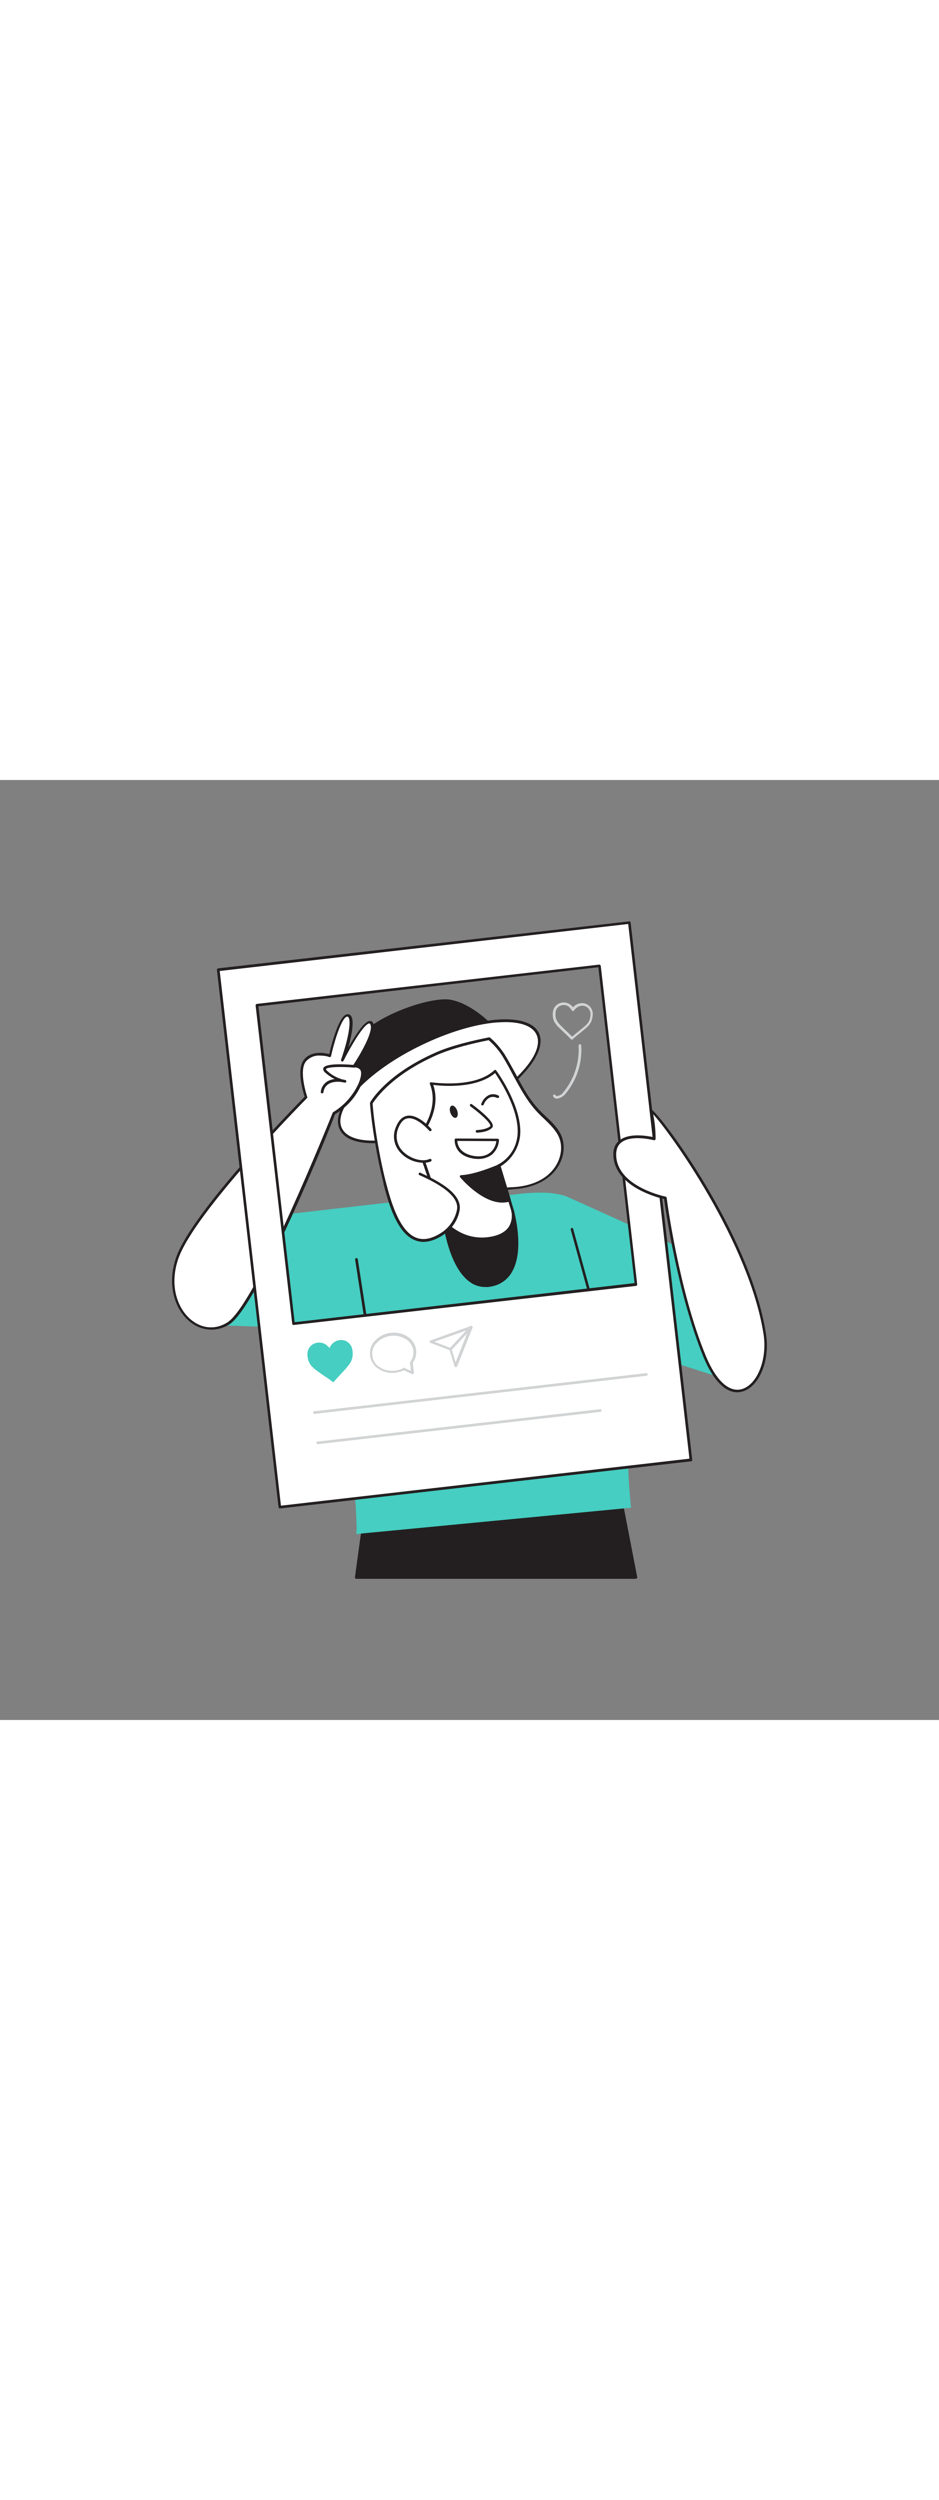 <svg xmlns="http://www.w3.org/2000/svg" xmlns:xlink="http://www.w3.org/1999/xlink" id="Layer_1" x="0px" y="0px" viewBox="0 0 500 500" style="width: 188px;" xml:space="preserve" data-imageid="social-media-38" class="illustrations_image"><rect x="0" y="0" width="500" height="500" fill="#808080" stroke="none"/><style type="text/css">	.st0_social-media-38{fill:#231F20;}	.st1_social-media-38{fill:#FFFFFF;}	.st2_social-media-38{fill:#68E1FD;}	.st3_social-media-38{fill:none;}	.st4_social-media-38{fill:#D1D3D4;}</style><g id="Character_social-media-38">	<polygon class="st0_social-media-38" points="193.7,395 189.7,424.1 338.7,424.1 329.8,378.6 &#9;"></polygon>	<path class="st0_social-media-38" d="M338.7,424.9H189.7c-0.2,0-0.4-0.1-0.5-0.2c-0.1-0.2-0.2-0.4-0.2-0.6l4-29.2c0-0.3,0.3-0.6,0.6-0.6l136.1-16.4&#10;&#9;&#9;c0.4,0,0.7,0.2,0.8,0.6l8.8,45.5c0.1,0.4-0.2,0.8-0.6,0.8C338.8,424.8,338.7,424.8,338.7,424.9L338.7,424.9z M190.5,423.5h147.3&#10;&#9;&#9;l-8.5-44.1l-135,16.2L190.5,423.5z"></path>	<path class="st0_social-media-38" d="M261.6,130.7c0,0-10.2-11-21.6-13.2s-48.3,11.2-51.9,25.7s2.4,35.3,2.4,35.3S244.4,128.3,261.6,130.7z"></path>	<path class="st0_social-media-38" d="M190.5,179.3h-0.2c-0.2-0.1-0.4-0.2-0.5-0.5c-0.2-0.9-6.1-21.2-2.5-35.7c3.7-14.9,40.9-28.4,52.7-26.2&#10;&#9;&#9;c11.5,2.2,21.6,12.9,22,13.4c0.2,0.2,0.3,0.5,0.1,0.8c-0.1,0.3-0.4,0.4-0.7,0.4c-16.7-2.4-70,47.2-70.5,47.7&#10;&#9;&#9;C190.8,179.2,190.7,179.3,190.5,179.3z M237.1,118c-13.4,0-45.1,12.4-48.4,25.4c-3,12.3,1,29.4,2.1,33.9c7-6.4,51.2-46.6,68.9-47.3&#10;&#9;&#9;c-3-2.9-11.2-10.1-20-11.7C238.9,118.1,238,118,237.1,118z"></path>			<ellipse transform="matrix(0.9 -0.435 0.435 0.9 -46.455 117.774)" class="st1_social-media-38" cx="233.9" cy="160.3" rx="58.2" ry="22.1"></ellipse>	<path class="st0_social-media-38" d="M198.6,193.2c-9.2,0-15.4-2.5-17.7-7.3c-2.7-5.6,0.4-13.5,8.7-22.3c8.1-8.6,20.4-17.1,34.4-23.9&#10;&#9;&#9;s28.3-11.1,40.1-12.2c12-1,20.1,1.5,22.8,7s-0.4,13.5-8.7,22.3c-8.1,8.6-20.4,17.1-34.4,23.9S215.5,192,203.7,193&#10;&#9;&#9;C201.9,193.1,200.2,193.2,198.6,193.2z M269.2,128.8c-1.6,0-3.3,0.1-5.1,0.2c-11.6,1-25.7,5.3-39.6,12s-26,15.1-34,23.6&#10;&#9;&#9;c-7.9,8.3-10.9,15.7-8.4,20.7s10.1,7.3,21.5,6.3c11.6-1,25.7-5.3,39.6-12s26-15.1,34-23.6c7.9-8.3,10.9-15.7,8.4-20.7l0,0&#10;&#9;&#9;C283.6,131.1,277.8,128.8,269.2,128.8z"></path>	<polygon class="st2_social-media-38 targetColor" points="214.5,223.9 127.2,233.9 106.1,289.7 218.9,293.5 &#9;" style="fill: rgb(69, 206, 193);"></polygon>	<polygon class="st2_social-media-38 targetColor" points="304.1,222.6 391.7,262.2 398.8,322.7 295.5,289.6 &#9;" style="fill: rgb(69, 206, 193);"></polygon>	<path class="st2_social-media-38 targetColor" d="M241,225.6c-7.7,0.8-35.9,3.3-43.1,6.6c-24.5,11-5.1,168.5-8.4,168.9c0.8-0.1,146.5-14,146.5-14&#10;&#9;&#9;c-5.7-55.4,5.2-96-25.8-158.3C301.5,211.1,260.4,223.7,241,225.6z" style="fill: rgb(69, 206, 193);"></path>	<path class="st0_social-media-38" d="M236.6,235c0,0,4.6,38.6,25.4,33.6s10.9-39.6,10.9-39.6L236.6,235z"></path>	<path class="st0_social-media-38" d="M258.4,269.7c-2.9,0-5.8-0.9-8.1-2.6c-11.4-7.9-14.3-31.1-14.4-32c0-0.4,0.2-0.7,0.6-0.8l36.3-6&#10;&#9;&#9;c0.4-0.1,0.7,0.2,0.8,0.5c0.2,0.9,5.9,21.1-1,32.9c-2.2,3.9-6,6.7-10.4,7.6C260.9,269.6,259.7,269.8,258.4,269.7z M237.4,235.6&#10;&#9;&#9;c0.6,3.9,3.9,23.6,13.7,30.4c3.1,2.2,7.1,2.9,10.8,1.9c4-0.9,7.5-3.4,9.5-7c6-10.2,1.9-27.7,1-31.2L237.4,235.6z"></path>	<line class="st3_social-media-38" x1="304.6" y1="239.1" x2="319.5" y2="293"></line>	<path class="st0_social-media-38" d="M319.5,293.7c-0.3,0-0.6-0.2-0.7-0.5l-14.9-54c-0.1-0.4,0.1-0.8,0.5-0.9c0.4-0.1,0.7,0.1,0.8,0.5l14.9,54&#10;&#9;&#9;c0.1,0.4-0.1,0.8-0.5,0.9L319.5,293.7z"></path>	<line class="st3_social-media-38" x1="189.7" y1="255" x2="197.7" y2="306.1"></line>	<path class="st0_social-media-38" d="M197.7,306.8c-0.3,0-0.6-0.3-0.7-0.6l-7.9-51.1c0-0.4,0.2-0.7,0.6-0.8c0.4,0,0.7,0.2,0.8,0.5l7.9,51.1&#10;&#9;&#9;c0.1,0.4-0.2,0.7-0.6,0.8L197.7,306.8z"></path>	<path class="st1_social-media-38" d="M298.5,190.3c-2-5.3-6.7-8.9-10.7-12.9c-9.1-9-13.1-20.3-19.7-30.9c-2.1-3.4-4.7-6.4-7.7-9&#10;&#9;&#9;c-8.9,1.8-19.8,4.4-28.2,8.1c-26.7,11.8-34.3,26-34.5,26.2c1.1,14.4,5.2,37.7,9.7,51.4c2.1,6.5,4.7,15.2,12.1,17.6&#10;&#9;&#9;c2.1,0.7-0.8-1.5,1.3-2.1c7.3-2,15.1-3.9,21.9-7.2c6.4-3.1,11.2-8.2,17.3-11.5c4.1-2.2,8.4-2.4,12.8-2.8c0.9-0.1,1.8-0.1,2.7-0.2&#10;&#9;&#9;c6.7-0.7,13.5-3.1,18.3-8S300.9,196.7,298.5,190.3z"></path>	<path class="st0_social-media-38" d="M220.2,241.7c-0.3,0-0.5-0.1-0.8-0.2c-7.5-2.4-10.1-10.6-12.3-17.2l-0.3-0.8c-4.7-14.4-8.8-38-9.8-51.5&#10;&#9;&#9;c0-0.2,0.1-0.4,0.2-0.6v-0.1c2.2-3.6,11.2-15.9,34.7-26.3c8.8-3.9,20.4-6.5,28.4-8.1c0.2,0,0.4,0,0.6,0.1c3.1,2.6,5.7,5.7,7.9,9.1&#10;&#9;&#9;c2.1,3.4,4,7,5.9,10.4c3.9,7.4,7.6,14.3,13.7,20.3c0.7,0.7,1.5,1.4,2.2,2.1c3.4,3.2,6.9,6.5,8.6,11l0,0c2.3,6.3,0.4,14-4.9,19.4&#10;&#9;&#9;c-5.6,5.7-13.3,7.6-18.7,8.2l-2.7,0.2l-0.6,0.1c-4.1,0.3-8.1,0.6-11.9,2.6c-2.8,1.6-5.5,3.4-8,5.4c-2.9,2.3-6,4.4-9.3,6.1&#10;&#9;&#9;c-5.8,2.8-12.3,4.6-18.5,6.3l-3.5,1c-0.1,0-0.2,0.1-0.3,0.1c0,0.2,0.1,0.4,0.2,0.6c0.3,0.4,0.3,0.9,0,1.3&#10;&#9;&#9;C220.7,241.6,220.4,241.7,220.2,241.7z M219.7,240.9L219.7,240.9z M198.4,172.1c1,13.5,5,36.7,9.7,51l0.3,0.8&#10;&#9;&#9;c2,6.2,4.5,13.9,11,16.2c-0.1-0.4-0.1-0.8,0.1-1.1c0.2-0.4,0.7-0.8,1.2-0.9l3.5-1c6.2-1.7,12.6-3.5,18.3-6.2c3.2-1.7,6.3-3.7,9.1-6&#10;&#9;&#9;c2.6-2,5.3-3.9,8.2-5.5c4-2.2,8.1-2.5,12.4-2.8h0.6c0.9-0.1,1.8-0.1,2.7-0.2c5.2-0.6,12.5-2.3,17.8-7.8c4.9-5,6.7-12.2,4.6-17.9&#10;&#9;&#9;l0,0c-1.5-4.1-5-7.4-8.2-10.5c-0.8-0.7-1.5-1.4-2.3-2.2c-6.2-6.1-10.1-13.5-14-20.6c-1.8-3.4-3.7-7-5.8-10.4&#10;&#9;&#9;c-2-3.2-4.5-6.1-7.4-8.6c-7.9,1.6-19.2,4.2-27.8,8C209.4,156.6,200.6,168.7,198.4,172.1L198.4,172.1z"></path>	<path class="st1_social-media-38" d="M263.6,154.9c0,0,11.7,15.8,12.6,30.2c0.8,8.2-3.4,16-10.6,20l7.2,23.8c0,0,3.8,12.2-11.8,14.8&#10;&#9;&#9;c-9.1,1.5-18.4-1.8-24.5-8.8l-14.9-43.4c0,0,14-14.8,7.8-30.2C229.5,161.4,252.6,165.2,263.6,154.9z"></path>	<path class="st0_social-media-38" d="M256.6,244.8c-7.9-0.1-15.3-3.5-20.6-9.4c-0.1-0.1-0.1-0.1-0.1-0.2L221,191.8c-0.1-0.2,0-0.5,0.2-0.7&#10;&#9;&#9;c0.1-0.1,13.6-14.7,7.7-29.4c-0.1-0.2-0.1-0.5,0.1-0.7c0.2-0.2,0.4-0.3,0.7-0.2c0.2,0,22.9,3.5,33.5-6.4c0.1-0.1,0.3-0.2,0.5-0.2&#10;&#9;&#9;c0.2,0,0.4,0.1,0.5,0.3c0.5,0.6,11.8,16.2,12.8,30.6c0.7,8.2-3.4,16.1-10.4,20.4l7,23.3c0.9,3.2,0.4,6.5-1.2,9.4&#10;&#9;&#9;c-2,3.3-5.8,5.4-11.1,6.3C259.7,244.7,258.1,244.8,256.6,244.8z M237.2,234.6c0.9,1,9.6,10.8,23.8,8.4c4.9-0.8,8.3-2.7,10.1-5.6&#10;&#9;&#9;c1.4-2.5,1.8-5.5,1.1-8.3l-7.2-23.9c-0.1-0.3,0.1-0.7,0.4-0.8c0.5-0.2,11.1-5.5,10.2-19.3c-0.8-12.4-9.9-26.2-12-29.2&#10;&#9;&#9;c-10,8.5-28.1,6.9-32.9,6.3c4.8,13.9-6.2,27.2-8.1,29.5L237.2,234.6z"></path>	<path class="st1_social-media-38" d="M229.1,186c0,0-12.4-14.4-17.5-1.4s10.4,20.8,17.5,17.6"></path>	<path class="st0_social-media-38" d="M225.2,203.6c-4.2-0.1-8.3-1.8-11.3-4.7c-4-3.7-5.3-9.5-3-14.5c1.4-3.4,3.3-5.3,5.9-5.8c5.9-1,12.5,6.6,12.8,7&#10;&#9;&#9;c0.3,0.3,0.3,0.7,0,1c-0.3,0.3-0.7,0.3-1,0c0,0,0,0-0.1-0.1c-0.1-0.1-6.4-7.4-11.5-6.5c-2,0.3-3.6,2-4.8,4.9c-2,4.5-0.9,9.7,2.7,13&#10;&#9;&#9;c3.9,3.7,10.1,5.4,13.8,3.7c0.3-0.2,0.8-0.1,1,0.3c0.2,0.3,0.1,0.8-0.3,1c0,0-0.1,0-0.1,0.1C228,203.4,226.6,203.7,225.2,203.6z"></path>	<path class="st0_social-media-38" d="M254,187.6c-0.4,0-0.7-0.3-0.7-0.7c0-0.4,0.3-0.7,0.7-0.7c0.1,0,5.1-0.2,7.1-2.1c0-0.1,0.1-0.1,0-0.2&#10;&#9;&#9;c-0.1-2-6.6-7.4-10.6-10.3c-0.3-0.2-0.4-0.7-0.2-1c0.2-0.3,0.7-0.4,1-0.1c1.8,1.3,10.9,8.1,11.1,11.3c0.1,0.5-0.1,1-0.5,1.3&#10;&#9;&#9;C259.7,187.4,254.3,187.6,254,187.6L254,187.6z"></path>	<path class="st0_social-media-38" d="M265.7,205.1c0,0-12.3,5.4-20.1,5.8c0,0,13.6,16.4,25.7,12.7L265.7,205.1z"></path>	<path class="st0_social-media-38" d="M267.5,224.8c-11.1,0-22-12.9-22.5-13.5c-0.2-0.2-0.2-0.5-0.1-0.7c0.1-0.2,0.3-0.4,0.6-0.4&#10;&#9;&#9;c7.7-0.3,19.8-5.6,19.9-5.7c0.2-0.1,0.4-0.1,0.6,0c0.2,0.1,0.3,0.2,0.4,0.4l5.6,18.4c0.1,0.4-0.1,0.8-0.4,0.9c0,0,0,0,0,0&#10;&#9;&#9;C270.2,224.6,268.8,224.8,267.5,224.8z M247,211.5c3.2,3.4,13.8,13.9,23.4,11.6l-5.1-17C262.6,207.2,253.8,210.8,247,211.5z"></path>			<ellipse transform="matrix(0.941 -0.339 0.339 0.941 -45.507 92.368)" class="st0_social-media-38" cx="241.6" cy="176.4" rx="1.9" ry="3.4"></ellipse>	<path class="st1_social-media-38" d="M204.9,214.6c3.7,14.2,11,40.1,31,26.5c4.2-2.9,7.1-7.3,8.1-12.2c1.8-9-13.3-16.1-20.3-19.3"></path>	<path class="st0_social-media-38" d="M225.4,245.7c-1.4,0-2.9-0.3-4.2-0.8c-10.2-3.8-14.6-20.9-17-30.1c-0.1-0.4,0.1-0.8,0.5-0.9c0,0,0,0,0,0&#10;&#9;&#9;c0.4-0.1,0.8,0.1,0.9,0.5c2.2,8.3,6.7,25.6,16.1,29.1c4,1.5,8.6,0.5,13.8-3c4-2.8,6.8-7,7.8-11.8c1.8-8.8-14.6-16.1-19.9-18.5&#10;&#9;&#9;c-0.4-0.1-0.6-0.5-0.4-0.9c0.1-0.4,0.5-0.6,0.9-0.4c0,0,0.1,0,0.1,0.1c9.7,4.4,22.5,11.2,20.7,20.1c-1,5.2-4.1,9.7-8.4,12.7&#10;&#9;&#9;C232.4,244.4,228.8,245.7,225.4,245.7z"></path>	<path class="st0_social-media-38" d="M254.7,201.6c-1,0-2.1-0.1-3.1-0.3c-10.2-1.9-9.5-9.9-9.5-10c0-0.4,0.3-0.6,0.7-0.6l0,0l22.2,0.1&#10;&#9;&#9;c0.2,0,0.4,0.1,0.5,0.2c0.1,0.1,0.2,0.3,0.2,0.5c-0.1,3-1.5,5.8-3.8,7.8C259.9,200.8,257.3,201.6,254.7,201.6z M243.5,192&#10;&#9;&#9;c0.1,1.7,1,6.5,8.4,7.9c3.8,0.7,6.9,0.1,9.2-1.8c1.8-1.5,2.9-3.7,3.2-6L243.5,192z"></path>	<path class="st0_social-media-38" d="M256.9,173.1c-0.1,0-0.2,0-0.2,0c-0.4-0.1-0.6-0.5-0.4-0.9c0,0,0,0,0,0c0.7-2,2.1-3.6,4-4.6&#10;&#9;&#9;c1.6-0.7,3.5-0.6,5,0.2c0.4,0.1,0.6,0.5,0.4,0.9c-0.1,0.4-0.5,0.6-0.9,0.4c0,0-0.1,0-0.1,0c-1.2-0.6-2.7-0.7-3.9-0.2&#10;&#9;&#9;c-1.5,0.8-2.6,2.1-3.2,3.7C257.5,172.9,257.2,173.1,256.9,173.1z"></path>	<path class="st1_social-media-38" d="M121.6,289c-15.9,10.1-35.8-9.3-27.2-34.5s68.6-85.8,68.6-85.8s-5-14.3-0.5-19.6s13.3-2.4,13.3-2.4&#10;&#9;&#9;s5.2-23,9.8-21.3s-3,23.8-3,23.8s12.3-24.4,15.4-19.7c3.1,4.7-9.1,22.8-9.1,22.8s7.4-1,2.9,9.5c-2.9,6.4-7.7,11.8-13.8,15.4&#10;&#9;&#9;C177.9,177.2,137.5,278.9,121.6,289z"></path>	<path class="st0_social-media-38" d="M112.5,292.4c-4.1-0.1-8-1.5-11.2-4.1c-7.6-5.9-12.8-18.8-7.6-34.1c8.3-24.4,63.4-80.5,68.5-85.7&#10;&#9;&#9;c-0.8-2.5-4.6-14.8-0.2-19.9c4-4.8,11-3.4,13.3-2.8c0.9-3.9,4.6-18.7,8.7-20.9c0.6-0.3,1.3-0.4,1.9-0.2c3.4,1.2,1.5,10.6-0.4,17.6&#10;&#9;&#9;c3.4-6.1,8.4-14,11.4-14.1c0.7,0,1.4,0.3,1.7,0.9c2.9,4.4-5.7,18.3-8.4,22.5c1.1,0.1,2.2,0.7,2.9,1.6c1.3,1.8,1.1,4.8-0.7,8.9&#10;&#9;&#9;c-2.9,6.6-7.8,12-14,15.7c-3.3,9.2-41.1,102.1-56.3,111.8l0,0C119.2,291.4,115.9,292.4,112.5,292.4z M170.4,146.6&#10;&#9;&#9;c-2.8-0.2-5.5,0.9-7.4,3c-4.2,5,0.6,18.8,0.6,19c0.1,0.3,0,0.5-0.2,0.7c-0.6,0.6-60.1,60.7-68.5,85.5c-5,14.7,0,27,7.2,32.6&#10;&#9;&#9;c5.8,4.6,12.9,5,19,1.1l0,0c15.5-9.9,55.6-110.4,56-111.4c0.1-0.2,0.2-0.3,0.3-0.4c5.9-3.6,10.6-8.9,13.5-15.2&#10;&#9;&#9;c1.5-3.6,1.8-6.2,0.8-7.5c-0.8-0.8-1.9-1.2-3-1.1c-0.3,0-0.5-0.1-0.7-0.3c-0.1-0.2-0.1-0.5,0-0.8c3.3-4.9,11.4-18.5,9.1-22&#10;&#9;&#9;c-0.1-0.2-0.3-0.3-0.5-0.3c-2.8,0.2-9.9,12.3-13.7,19.9c-0.2,0.3-0.6,0.5-0.9,0.3c-0.3-0.1-0.5-0.5-0.4-0.9&#10;&#9;&#9;c5.2-14.9,5.2-22.4,3.5-22.9c-0.2-0.1-0.5,0-0.7,0.1c-3.2,1.8-7,15.6-8.1,20.8c0,0.2-0.2,0.4-0.3,0.5c-0.2,0.1-0.4,0.1-0.6,0.1&#10;&#9;&#9;C173.9,146.8,172.2,146.6,170.4,146.6z"></path>	<path class="st0_social-media-38" d="M171.5,166.7h-0.1c-0.4-0.1-0.6-0.4-0.6-0.8c0.2-2.2,1.4-4.1,3.2-5.4c1.3-0.8,2.7-1.3,4.2-1.4&#10;&#9;&#9;c-1.8-0.9-3.5-2.1-5-3.4c-1-0.9-1.3-1.7-1-2.5c1.2-2.8,12.9-1.9,16.5-1.6c0.4,0,0.7,0.4,0.6,0.8c0,0.4-0.4,0.7-0.7,0.6c0,0,0,0,0,0&#10;&#9;&#9;c-7.7-0.7-14.6-0.3-15,0.8c0,0.1,0,0.4,0.6,0.9c2.3,2.2,5.1,3.7,8.2,4.6c0.9,0.1,1.4,0.3,1.5,0.3c0.3,0.1,0.6,0.4,0.5,0.8&#10;&#9;&#9;c-0.1,0.4-0.4,0.6-0.7,0.6c-0.5-0.1-1.1-0.2-1.6-0.3c-1.8-0.3-5-0.4-7.3,1.1c-1.5,1-2.4,2.6-2.6,4.4&#10;&#9;&#9;C172.2,166.4,171.9,166.7,171.5,166.7z"></path></g><g id="Insta_Frame_social-media-38">	<path class="st1_social-media-38" d="M116.2,101L149,386.8l218.9-25.1L335.1,75.8L116.2,101z M338.7,268.3l-182.4,20.9l-19.4-169.4l182.4-20.9&#10;&#9;&#9;L338.7,268.3z"></path>	<path class="st0_social-media-38" d="M149,387.5c-0.2,0-0.3-0.1-0.4-0.2c-0.1-0.1-0.2-0.3-0.3-0.5l-32.8-285.8c0-0.4,0.2-0.7,0.6-0.8L335,75.2&#10;&#9;&#9;c0.2,0,0.4,0,0.5,0.1c0.1,0.1,0.2,0.3,0.3,0.5l32.8,285.8c0,0.4-0.2,0.7-0.6,0.8c0,0,0,0,0,0L149,387.5L149,387.5z M117,101.6&#10;&#9;&#9;L149.6,386l217.5-25L334.5,76.6L117,101.6z M156.3,289.9c-0.4,0-0.7-0.3-0.7-0.6l-19.5-169.4c0-0.4,0.2-0.7,0.6-0.8c0,0,0,0,0,0&#10;&#9;&#9;l182.4-20.9c0.2,0,0.4,0,0.5,0.2c0.1,0.1,0.2,0.3,0.3,0.5l19.4,169.4c0,0.4-0.2,0.7-0.6,0.8L156.3,289.9L156.3,289.9z M137.6,120.4&#10;&#9;&#9;l19.3,168l181-20.8l-19.3-168L137.6,120.4z"></path>	<path class="st2_social-media-38 targetColor" d="M175.5,302l0.3-0.5c0.6-1.2,1.6-2.2,2.7-2.8c0.9-0.5,1.9-0.8,2.9-0.8c1.5-0.1,3,0.4,4.1,1.4&#10;&#9;&#9;c1,0.8,1.7,1.9,2,3.2c0.2,0.8,0.3,1.6,0.3,2.5c0.1,2.1-0.6,4.2-1.8,5.8c-0.8,1-1.6,2.1-2.5,3l-4.6,5c-0.4,0.5-0.9,1-1.3,1.5&#10;&#9;&#9;l-0.1,0.1l-0.4-0.3c-1.8-1.4-3.7-2.6-5.6-3.9c-1.2-0.8-2.4-1.7-3.6-2.6c-0.9-0.7-1.6-1.4-2.3-2.2c-0.7-0.9-1.2-1.9-1.5-3&#10;&#9;&#9;c-0.2-0.8-0.4-1.6-0.4-2.5c-0.2-2.5,1.1-4.9,3.4-6c2.2-1.1,5-0.8,6.9,0.8c0.5,0.4,0.9,0.8,1.3,1.3L175.5,302z" style="fill: rgb(69, 206, 193);"></path>	<path class="st4_social-media-38" d="M219.7,316.1c-0.1,0-0.2,0-0.3-0.1l-4.4-2c-1.4,0.7-3,1.1-4.5,1.3c-3.2,0.4-6.3-0.3-9-2.1&#10;&#9;&#9;c-4.5-2.8-5.9-8.8-3.1-13.4c0.4-0.6,0.9-1.2,1.4-1.7c4.6-4.7,11.8-5.5,17.3-2c2.5,1.6,4.1,4.2,4.5,7.1c0.3,2.4-0.4,4.8-1.8,6.8&#10;&#9;&#9;l0.6,5.2C220.4,315.7,220.1,316,219.7,316.1C219.7,316.1,219.7,316.1,219.7,316.1L219.7,316.1z M215,312.6c0.1,0,0.2,0,0.3,0.1&#10;&#9;&#9;l3.5,1.6l-0.5-4.2c0-0.2,0-0.4,0.1-0.5c1.3-1.7,1.9-3.9,1.7-6c-0.3-2.5-1.8-4.8-3.9-6.1c-4.9-3.1-11.4-2.4-15.5,1.8&#10;&#9;&#9;c-3.3,3.2-3.3,8.5-0.1,11.8c0.5,0.5,1,0.9,1.6,1.2c2.4,1.6,5.2,2.2,8.1,1.9c1.5-0.2,3-0.6,4.4-1.3&#10;&#9;&#9;C214.8,312.6,214.9,312.6,215,312.6z"></path>	<path class="st4_social-media-38" d="M242.6,312.3L242.6,312.3c-0.3,0-0.6-0.2-0.6-0.5l-2.6-8.5l-10.2-3.9c-0.3-0.1-0.5-0.4-0.4-0.7&#10;&#9;&#9;c0-0.3,0.2-0.6,0.5-0.6l21.5-7.7c0.3-0.1,0.5,0,0.7,0.2c0.2,0.2,0.2,0.5,0.1,0.8l-8.2,20.6C243.1,312.2,242.9,312.3,242.6,312.3z&#10;&#9;&#9; M231.3,298.8l8.8,3.4c0.2,0.1,0.4,0.2,0.4,0.5l2.1,7l6.9-17.3L231.3,298.8z"></path>	<path class="st4_social-media-38" d="M239.9,303.5c-0.4,0-0.7-0.3-0.7-0.7c0-0.2,0.1-0.4,0.2-0.5l10.9-11.7c0.3-0.3,0.7-0.3,1,0&#10;&#9;&#9;c0.3,0.3,0.3,0.7,0,1c0,0,0,0,0,0l-10.9,11.7C240.2,303.4,240,303.5,239.9,303.5z"></path>	<path class="st4_social-media-38" d="M167.4,337.2c-0.4,0-0.7-0.3-0.7-0.6c0-0.4,0.2-0.7,0.6-0.8l176.8-20.3c0.4,0,0.7,0.2,0.8,0.6&#10;&#9;&#9;c0,0.4-0.2,0.7-0.6,0.8c0,0,0,0,0,0L167.4,337.2L167.4,337.2z"></path>	<path class="st4_social-media-38" d="M169.2,353.3c-0.4,0-0.6-0.3-0.7-0.6c-0.1-0.4,0.2-0.7,0.6-0.8c0,0,0,0,0,0l150.4-17.2&#10;&#9;&#9;c0.4-0.1,0.7,0.2,0.8,0.6s-0.2,0.7-0.6,0.8c0,0,0,0,0,0L169.2,353.3L169.2,353.3z"></path></g><g id="right_hand_social-media-38">	<path class="st1_social-media-38" d="M375.2,306.8c-14.6-35.4-21-84.5-21-84.5s-24.9-5-26.8-21.2s20.9-10.2,20.9-10.2c0-5-0.6-10-1.8-14.9&#10;&#9;&#9;c3.3,0.6,52.5,65.9,60.7,119C411,319.4,389.9,342.1,375.2,306.8z"></path>	<path class="st0_social-media-38" d="M392.6,325.7c-6.6,0-13-6.6-18-18.7l0,0c-13.7-33.2-20.3-78.9-21-84.1c-4.3-1-8.4-2.5-12.4-4.5&#10;&#9;&#9;c-8.7-4.4-13.7-10.4-14.5-17.3c-0.5-4.1,0.5-7.2,2.9-9.2c5.1-4.4,14.9-2.6,18-2c-0.1-4.7-0.6-9.3-1.7-13.9c-0.1-0.2,0-0.5,0.2-0.6&#10;&#9;&#9;c0.2-0.2,0.4-0.3,0.6-0.2c3.4,0.6,52.9,65.7,61.2,119.6c2.2,14-3.6,28-12.6,30.5C394.5,325.5,393.5,325.7,392.6,325.7z&#10;&#9;&#9; M375.9,306.5c5.4,13,12.3,19.4,19.1,17.5c8.2-2.3,13.6-15.8,11.6-29c-7.6-49.3-50.3-108.1-58.8-117.2c0.9,4.3,1.3,8.7,1.3,13.1&#10;&#9;&#9;c0,0.2-0.1,0.4-0.3,0.6c-0.2,0.1-0.4,0.2-0.6,0.1c-0.1,0-12.2-3.2-17.6,1.4c-2,1.7-2.8,4.4-2.4,8c1.8,15.6,26,20.6,26.2,20.6&#10;&#9;&#9;c0.3,0.1,0.5,0.3,0.6,0.6C355,222.7,361.4,271.6,375.9,306.5L375.9,306.5z"></path></g><g id="Love_emoji_social-media-38">	<path class="st4_social-media-38" d="M304.5,138.1c-0.2,0-0.3-0.1-0.5-0.2l-0.3-0.3c-1.3-1.4-2.7-2.7-4-3.9l-0.2-0.2c-0.8-0.8-1.7-1.6-2.5-2.4&#10;&#9;&#9;c-0.7-0.7-1.2-1.5-1.7-2.3c-0.5-0.9-0.8-1.9-0.9-2.9c-0.1-0.7-0.1-1.5,0-2.2c0.1-2.4,1.7-4.4,4-5.1c2.2-0.7,4.7,0,6.2,1.7&#10;&#9;&#9;c0.2,0.2,0.4,0.4,0.5,0.6c0.7-0.8,1.6-1.4,2.6-1.8c0.9-0.3,1.9-0.5,2.8-0.4c2.7,0.3,4.8,2.4,5.1,5.1c0.1,0.7,0,1.5-0.1,2.2&#10;&#9;&#9;c-0.1,0.7-0.3,1.4-0.5,2.1c-0.4,1.1-1.1,2-1.8,2.8c-0.8,0.8-1.6,1.5-2.5,2.2l-4.4,3.6c-0.3,0.2-0.6,0.5-0.8,0.7l-0.4,0.4&#10;&#9;&#9;C305,138,304.8,138.1,304.5,138.1z M300.3,119.7c-0.5,0-1,0.1-1.5,0.2c-1.7,0.5-2.9,2.1-3,3.8c0,0.7,0,1.3,0,2&#10;&#9;&#9;c0.1,0.9,0.4,1.7,0.8,2.4c0.4,0.7,0.9,1.4,1.5,2c0.8,0.8,1.6,1.6,2.4,2.4l0.2,0.2c1.3,1.2,2.6,2.4,3.9,3.8l0.9-0.7l4.4-3.6&#10;&#9;&#9;c0.8-0.6,1.6-1.4,2.4-2.1c0.7-0.7,1.2-1.5,1.6-2.4c0.4-1.2,0.6-2.4,0.5-3.7c-0.1-0.9-0.5-1.8-1.1-2.5c-0.7-0.8-1.7-1.3-2.8-1.4&#10;&#9;&#9;c-0.7-0.1-1.5,0-2.2,0.3c-0.9,0.4-1.7,1-2.3,1.8l-0.2,0.3l-0.1,0.1c-0.1,0.2-0.4,0.3-0.6,0.3c-0.2,0-0.4-0.1-0.6-0.3l0.6-0.4&#10;&#9;&#9;l-0.6,0.4c-0.2-0.4-0.5-0.8-0.9-1.2C302.8,120.3,301.6,119.7,300.3,119.7L300.3,119.7z M304.5,121.7l0.6,0.4L304.5,121.7z"></path>	<path class="st4_social-media-38" d="M296.6,169.5h-0.1c-0.8,0-1.5-0.4-1.9-1.1c-0.2-0.3-0.2-0.7,0.1-1c0,0,0,0,0,0c0.3-0.2,0.8-0.2,1,0.2&#10;&#9;&#9;c0,0,0,0,0,0c0.2,0.3,0.5,0.5,0.9,0.5h0.1c1.2-0.2,2.4-0.8,3.1-1.8c5.9-7,8.8-15.9,8.3-25c0-0.4,0.3-0.7,0.6-0.8&#10;&#9;&#9;c0.4,0,0.7,0.3,0.8,0.7c0.6,9.5-2.5,18.8-8.6,26C299.7,168.5,298.2,169.3,296.6,169.5z"></path></g></svg>